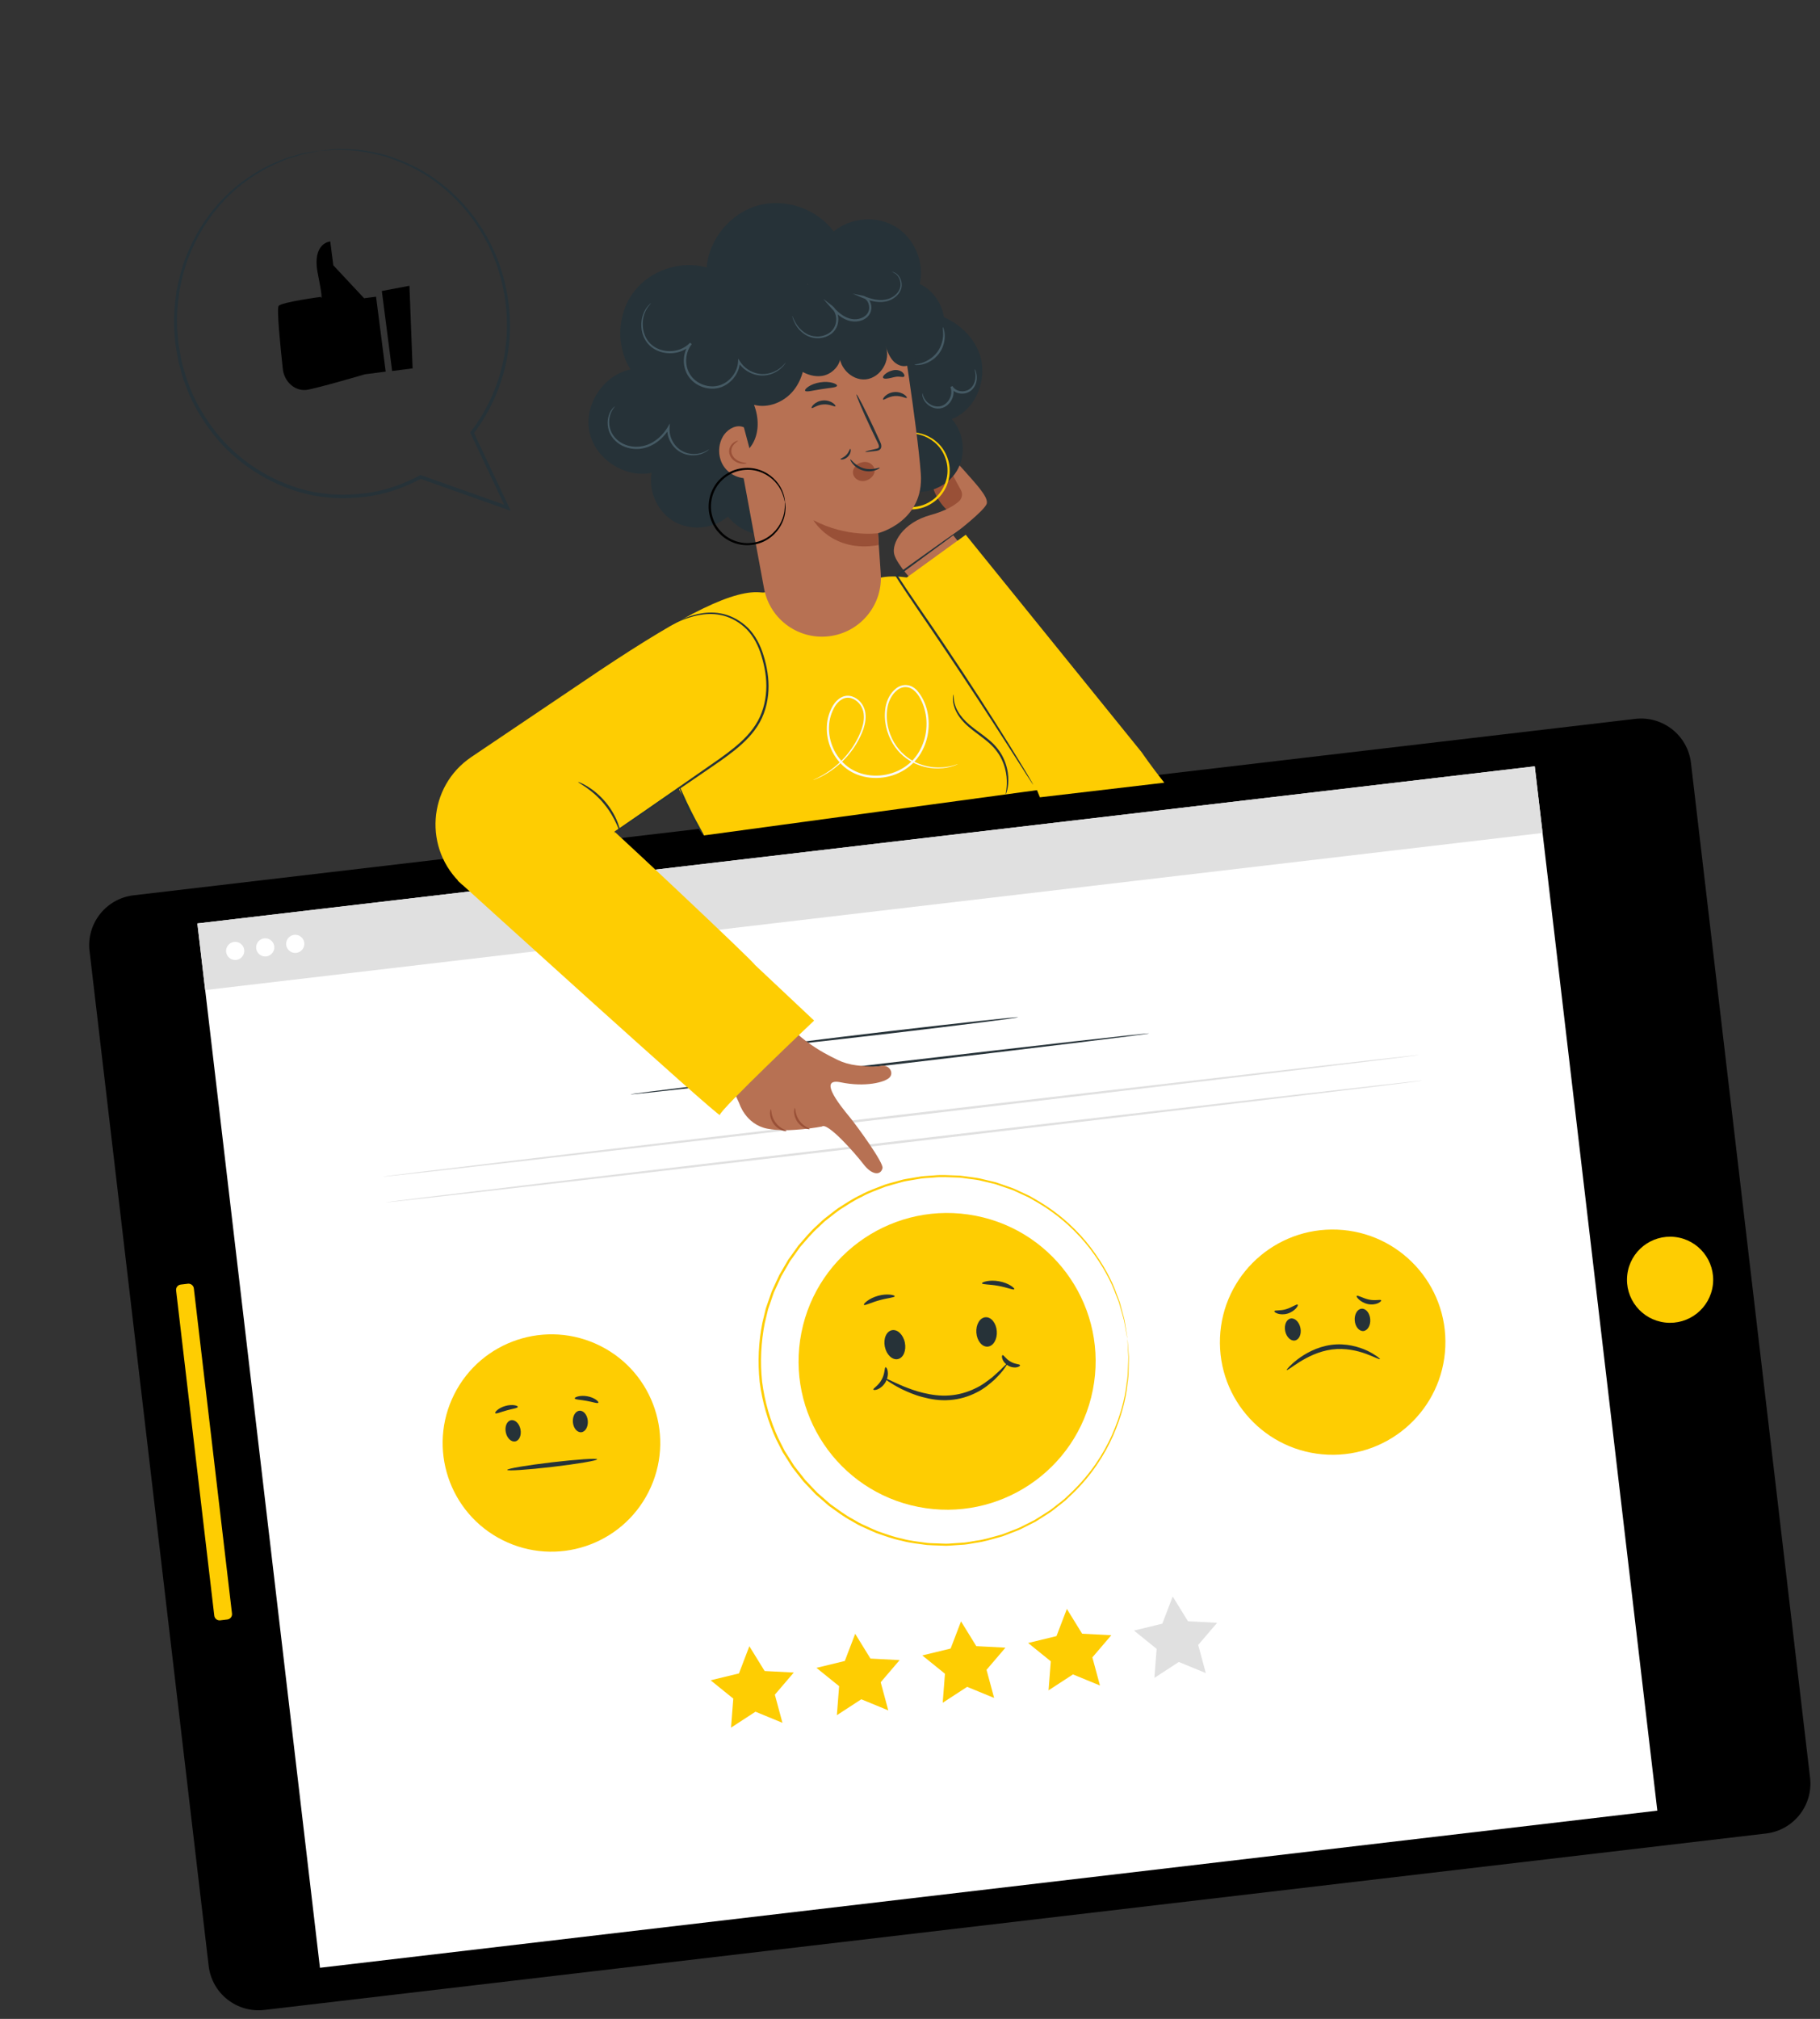 <svg width="377" height="418" viewBox="0 0 377 418" fill="none" xmlns="http://www.w3.org/2000/svg">
<rect x="0" y="0" width="377" height="418" fill="#333333" stroke="none"/>
<g clip-path="url(#clip0)">
<path d="M350.269 157.952L374.943 368.073C375.613 373.778 371.526 378.944 365.812 379.615L54.779 416.139C49.066 416.81 43.893 412.732 43.223 407.027L18.548 196.905C17.878 191.201 21.966 186.035 27.679 185.364L338.712 148.839C344.426 148.168 349.599 152.247 350.269 157.952Z" fill="black"/>
<path d="M40.885 191.193L66.276 407.413L343.304 374.881L317.913 158.662L40.885 191.193Z" fill="white"/>
<path d="M354.814 265.975C355.375 261.085 351.86 256.667 346.961 256.108C342.063 255.55 337.637 259.061 337.076 263.952C336.514 268.843 340.03 273.26 344.928 273.819C349.826 274.378 354.252 270.866 354.814 265.975Z" fill="#fecd02"/>
<path d="M40.151 266.747L48.058 334.081C48.128 334.68 47.702 335.229 47.093 335.3L45.606 335.475C45.007 335.545 44.457 335.12 44.386 334.512L36.479 267.178C36.408 266.579 36.834 266.03 37.443 265.959L38.93 265.784C39.531 265.723 40.08 266.148 40.151 266.747Z" fill="#fecd02"/>
<path d="M134.365 308.852C139.951 297.747 135.463 284.227 124.342 278.655C113.22 273.083 99.677 277.568 94.092 288.674C88.506 299.78 92.994 313.3 104.115 318.872C115.237 324.444 128.78 319.958 134.365 308.852Z" fill="#fecd02"/>
<path d="M105.849 294.047C106.691 293.876 107.572 294.724 107.813 295.929C108.055 297.142 107.578 298.258 106.736 298.43C105.893 298.601 105.013 297.753 104.772 296.549C104.52 295.336 105.005 294.21 105.849 294.047Z" fill="#263238"/>
<path d="M120.045 292.081C119.19 292.145 118.578 293.196 118.668 294.427C118.758 295.658 119.532 296.601 120.387 296.537C121.242 296.473 121.854 295.422 121.763 294.19C121.664 292.96 120.9 292.017 120.045 292.081Z" fill="#263238"/>
<path d="M123.696 302.14C123.726 302.399 119.578 303.104 114.437 303.707C109.288 304.312 105.098 304.586 105.068 304.327C105.037 304.068 109.185 303.363 114.326 302.76C119.467 302.156 123.665 301.88 123.696 302.14Z" fill="#263238"/>
<path d="M107.258 291.28C107.236 291.555 106.169 291.671 104.947 292.014C103.725 292.348 102.751 292.798 102.59 292.581C102.43 292.382 103.269 291.486 104.685 291.093C106.108 290.69 107.291 291.023 107.258 291.28Z" fill="#263238"/>
<path d="M123.944 290.417C123.799 290.652 122.772 290.256 121.484 290.036C120.202 289.787 119.105 289.798 119.055 289.523C118.989 289.277 120.17 288.812 121.664 289.09C123.147 289.351 124.091 290.201 123.944 290.417Z" fill="#263238"/>
<path d="M299.386 278.836C299.918 265.969 289.901 255.111 277.013 254.585C264.125 254.059 253.247 264.064 252.715 276.931C252.183 289.798 262.199 300.656 275.087 301.182C287.975 301.708 298.854 291.704 299.386 278.836Z" fill="#fecd02"/>
<path d="M267.338 272.99C268.207 272.815 269.118 273.687 269.374 274.944C269.631 276.201 269.131 277.357 268.253 277.532C267.384 277.707 266.473 276.835 266.217 275.578C265.97 274.329 266.469 273.164 267.338 272.99Z" fill="#263238"/>
<path d="M282.052 270.954C281.171 271.021 280.527 272.112 280.622 273.388C280.718 274.664 281.513 275.64 282.405 275.58C283.287 275.513 283.931 274.422 283.835 273.146C283.74 271.87 282.943 270.885 282.052 270.954Z" fill="#263238"/>
<path d="M285.847 281.385C285.763 281.522 284.725 280.955 282.968 280.3C281.214 279.663 278.661 279.029 275.863 279.403C273.066 279.786 270.743 281.029 269.151 282.013C267.563 283.024 266.643 283.767 266.538 283.652C266.465 283.57 267.228 282.647 268.768 281.451C270.302 280.292 272.713 278.867 275.742 278.447C278.771 278.037 281.49 278.842 283.238 279.661C284.982 280.517 285.9 281.297 285.847 281.385Z" fill="#263238"/>
<path d="M268.808 270.125C268.901 270.214 268.782 270.518 268.437 270.903C268.091 271.279 267.499 271.729 266.719 271.966C265.938 272.202 265.168 272.139 264.677 271.979C264.176 271.811 263.932 271.586 263.973 271.472C264.069 271.207 265.195 271.438 266.438 271.047C267.683 270.665 268.603 269.922 268.808 270.125Z" fill="#263238"/>
<path d="M286.099 269.228C286.148 269.34 285.924 269.593 285.433 269.822C284.95 270.033 284.159 270.181 283.338 269.996C282.519 269.82 281.88 269.406 281.503 269.06C281.117 268.707 280.956 268.418 281.035 268.318C281.217 268.088 282.241 268.774 283.547 269.065C284.844 269.366 285.978 268.97 286.099 269.228Z" fill="#263238"/>
<path d="M239.123 347.394L244.183 344.099L249.774 346.397L248.2 340.572L252.12 335.988L246.081 335.673L242.918 330.542L240.765 336.17L234.894 337.594L239.588 341.384L239.123 347.394Z" fill="#E0E0E0"/>
<path d="M217.199 349.969L222.26 346.673L227.85 348.972L226.276 343.147L230.196 338.562L224.158 338.247L220.995 333.116L218.841 338.744L212.971 340.168L217.665 343.959L217.199 349.969Z" fill="#fecd02"/>
<path d="M195.276 352.543L200.336 349.248L205.926 351.546L204.353 345.721L208.272 341.137L202.234 340.822L199.071 335.691L196.917 341.319L191.047 342.743L195.741 346.533L195.276 352.543Z" fill="#fecd02"/>
<path d="M173.352 355.117L178.412 351.822L184.003 354.121L182.429 348.296L186.349 343.711L180.31 343.396L177.147 338.265L174.994 343.893L169.123 345.317L173.817 349.108L173.352 355.117Z" fill="#fecd02"/>
<path d="M151.428 357.692L156.489 354.396L162.079 356.695L160.505 350.87L164.425 346.286L158.387 345.97L155.224 340.84L153.07 346.468L147.2 347.891L151.894 351.682L151.428 357.692Z" fill="#fecd02"/>
<path d="M238.035 213.96C238.051 214.094 214.008 217.026 184.347 220.509C154.676 223.993 130.618 226.71 130.602 226.576C130.586 226.442 154.62 223.51 184.29 220.026C213.96 216.542 238.019 213.826 238.035 213.96Z" fill="#263238"/>
<path d="M210.867 210.615C210.883 210.749 199.012 212.252 184.369 213.971C169.708 215.693 157.82 216.98 157.805 216.846C157.789 216.712 169.652 215.21 184.312 213.488C198.965 211.777 210.853 210.49 210.867 210.615Z" fill="#263238"/>
<path d="M226.368 287.795C229.659 271.151 218.814 255 202.145 251.721C185.475 248.441 169.294 259.275 166.003 275.919C162.712 292.563 173.557 308.714 190.227 311.994C206.896 315.273 223.077 304.439 226.368 287.795Z" fill="#fecd02"/>
<path d="M184.756 275.409C185.9 275.175 187.107 276.329 187.437 277.985C187.768 279.641 187.112 281.169 185.967 281.394C184.823 281.628 183.617 280.473 183.286 278.817C182.946 277.162 183.611 275.634 184.756 275.409Z" fill="#263238"/>
<path d="M204.134 272.725C202.964 272.817 202.124 274.248 202.249 275.929C202.374 277.609 203.424 278.9 204.594 278.808C205.763 278.716 206.603 277.285 206.478 275.604C206.354 273.924 205.303 272.633 204.134 272.725Z" fill="#263238"/>
<path d="M208.641 282.348C208.691 282.387 208.486 282.729 208.057 283.323C207.647 283.933 206.941 284.723 206.005 285.649C205.027 286.516 203.815 287.565 202.226 288.331C200.658 289.132 198.767 289.726 196.722 289.866C194.681 290.033 192.744 289.699 191.065 289.243C189.371 288.808 187.941 288.151 186.76 287.6C184.422 286.407 183.145 285.424 183.198 285.336C183.282 285.199 184.681 285.977 187.042 286.987C188.232 287.455 189.651 288.022 191.283 288.393C192.909 288.782 194.749 289.064 196.656 288.913C198.565 288.779 200.328 288.255 201.834 287.544C203.361 286.866 204.548 285.919 205.555 285.14C206.51 284.302 207.282 283.604 207.773 283.075C208.286 282.571 208.591 282.308 208.641 282.348Z" fill="#263238"/>
<path d="M185.329 268.38C185.306 268.655 183.835 268.728 182.131 269.218C180.424 269.681 179.126 270.377 178.963 270.152C178.804 269.953 179.977 268.809 181.877 268.287C183.767 267.757 185.372 268.13 185.329 268.38Z" fill="#263238"/>
<path d="M210.098 266.922C209.953 267.156 208.573 266.539 206.775 266.224C204.982 265.882 203.468 265.978 203.418 265.703C203.353 265.457 204.95 264.907 206.946 265.28C208.948 265.634 210.246 266.714 210.098 266.922Z" fill="#263238"/>
<path d="M183.441 283.077C183.555 283.046 183.789 283.336 183.883 283.905C183.986 284.473 183.894 285.308 183.468 286.093C183.043 286.877 182.378 287.399 181.851 287.624C181.314 287.85 180.946 287.812 180.906 287.699C180.83 287.436 181.958 286.914 182.625 285.639C183.342 284.394 183.179 283.163 183.441 283.077Z" fill="#263238"/>
<path d="M211.301 282.652C211.341 282.765 211.113 282.982 210.634 283.084C210.165 283.184 209.466 283.112 208.833 282.742C208.19 282.374 207.778 281.806 207.635 281.36C207.482 280.907 207.555 280.599 207.669 280.568C207.936 280.518 208.347 281.386 209.316 281.906C210.255 282.485 211.217 282.399 211.301 282.652Z" fill="#263238"/>
<path d="M233.54 277.194C233.54 277.194 233.489 276.992 233.413 276.584C233.337 276.167 233.231 275.572 233.086 274.8C233.013 274.41 232.933 273.966 232.85 273.486C232.739 273.01 232.579 272.494 232.422 271.932C232.266 271.371 232.095 270.765 231.91 270.125C231.752 269.473 231.432 268.831 231.175 268.118C230.16 265.273 228.384 261.973 225.794 258.552C223.18 255.161 219.589 251.712 214.919 248.979C214.334 248.64 213.741 248.302 213.146 247.955C212.529 247.647 211.88 247.378 211.245 247.072C210.595 246.795 209.963 246.443 209.275 246.225C208.593 245.988 207.903 245.751 207.203 245.516C206.853 245.394 206.504 245.281 206.154 245.159C205.79 245.075 205.426 244.991 205.061 244.898C204.332 244.721 203.595 244.553 202.848 244.378C202.094 244.222 201.324 244.158 200.557 244.049C199.785 243.967 199.01 243.786 198.213 243.798C196.628 243.758 195.005 243.622 193.374 243.805C192.556 243.874 191.723 243.89 190.9 243.995C190.081 244.137 189.254 244.279 188.416 244.414C187.998 244.49 187.577 244.54 187.163 244.643L185.923 244.988C185.098 245.23 184.259 245.428 183.428 245.698C181.816 246.349 180.126 246.883 178.568 247.764C176.939 248.508 175.443 249.527 173.896 250.506C173.15 251.029 172.447 251.619 171.715 252.185C171.359 252.481 170.971 252.735 170.637 253.055L169.624 254.017C168.216 255.252 167.027 256.724 165.769 258.15C165.215 258.922 164.662 259.703 164.1 260.485L163.679 261.069L163.316 261.692L162.592 262.947L161.86 264.211L161.244 265.543L160.63 266.884L160.318 267.555L160.074 268.255C159.757 269.189 159.431 270.125 159.105 271.061C158.874 272.03 158.643 273 158.412 273.97C157.629 277.896 157.437 281.989 157.864 286.081C158.397 290.161 159.532 294.106 161.203 297.744C161.653 298.634 162.102 299.524 162.552 300.414C163.086 301.249 163.621 302.092 164.144 302.919L164.544 303.543L165.003 304.123L165.911 305.286L166.818 306.439L167.824 307.499L168.819 308.552L169.316 309.074L169.862 309.544C170.589 310.175 171.308 310.807 172.026 311.429C173.581 312.534 175.079 313.69 176.733 314.557L177.941 315.258C178.341 315.492 178.778 315.658 179.191 315.854C180.034 316.227 180.854 316.638 181.703 316.982C183.434 317.577 185.126 318.221 186.882 318.568C188.602 319.064 190.369 319.192 192.089 319.452C192.952 319.532 193.823 319.529 194.681 319.565L195.966 319.613C196.394 319.617 196.815 319.568 197.239 319.545C198.086 319.491 198.924 319.438 199.752 319.377C200.577 319.289 201.392 319.121 202.203 318.989C203.841 318.788 205.379 318.281 206.912 317.874C207.69 317.701 208.402 317.346 209.134 317.088C209.854 316.795 210.597 316.553 211.285 316.228C211.971 315.884 212.648 315.542 213.317 315.21C213.652 315.043 213.986 314.877 214.32 314.702C214.632 314.502 214.946 314.311 215.258 314.112C215.884 313.721 216.501 313.331 217.109 312.942C217.729 312.571 218.261 312.082 218.829 311.662C219.386 311.225 219.945 310.806 220.475 310.363C220.981 309.886 221.472 309.421 221.962 308.955C225.871 305.215 228.567 301.028 230.323 297.124C232.06 293.203 233.024 289.582 233.342 286.572C233.426 285.819 233.598 285.119 233.592 284.449C233.622 283.774 233.649 283.155 233.672 282.572C233.694 281.989 233.731 281.45 233.728 280.961C233.698 280.475 233.672 280.025 233.653 279.628C233.615 278.844 233.581 278.241 233.558 277.817C233.538 277.412 233.54 277.194 233.54 277.194C233.54 277.194 233.573 277.399 233.603 277.812C233.634 278.235 233.687 278.836 233.743 279.627C233.773 280.031 233.806 280.471 233.846 280.965C233.859 281.462 233.823 282.001 233.818 282.582C233.805 283.164 233.78 283.801 233.768 284.473C233.775 285.152 233.612 285.851 233.538 286.612C233.24 289.638 232.297 293.284 230.574 297.248C228.831 301.196 226.133 305.429 222.21 309.216C221.72 309.682 221.213 310.158 220.707 310.644C220.179 311.095 219.611 311.516 219.046 311.963C218.469 312.384 217.938 312.881 217.319 313.262C216.702 313.652 216.086 314.051 215.453 314.451C215.14 314.651 214.819 314.852 214.506 315.052C214.172 315.218 213.838 315.393 213.495 315.56C212.818 315.903 212.132 316.246 211.438 316.6C210.741 316.926 209.989 317.178 209.261 317.472C208.521 317.74 207.8 318.096 207.013 318.27C205.464 318.688 203.907 319.197 202.253 319.41C201.432 319.533 200.618 319.719 199.774 319.8C198.936 319.853 198.09 319.916 197.234 319.972C196.81 319.994 196.38 320.045 195.953 320.041L194.658 319.993C193.791 319.95 192.919 319.953 192.04 319.884C190.302 319.625 188.516 319.491 186.77 318.998C184.995 318.653 183.275 318.003 181.525 317.402C180.668 317.059 179.83 316.649 178.977 316.269C178.553 316.065 178.116 315.899 177.708 315.666L176.48 314.958C174.806 314.076 173.289 312.912 171.714 311.792C170.987 311.162 170.258 310.522 169.52 309.884L168.964 309.405L168.457 308.875L167.442 307.807L166.427 306.739L165.51 305.578L164.592 304.407L164.132 303.818L163.731 303.185C163.196 302.341 162.661 301.498 162.116 300.646C161.666 299.747 161.206 298.85 160.745 297.943C159.051 294.262 157.902 290.273 157.362 286.14C156.93 281.994 157.124 277.847 157.919 273.874C158.157 272.885 158.387 271.906 158.626 270.926C158.959 269.972 159.284 269.027 159.609 268.083L159.861 267.373L160.172 266.693L160.794 265.342L161.417 264L162.157 262.726L162.897 261.451L163.268 260.819L163.698 260.224C164.267 259.432 164.829 258.65 165.39 257.859C166.664 256.413 167.869 254.921 169.293 253.675L170.323 252.702C170.666 252.381 171.053 252.118 171.418 251.822C172.159 251.254 172.879 250.653 173.634 250.129C175.198 249.139 176.711 248.109 178.357 247.363C179.942 246.479 181.649 245.934 183.279 245.28C184.109 245.001 184.966 244.801 185.801 244.567L187.05 244.221C187.464 244.118 187.894 244.067 188.312 243.991C189.157 243.847 189.995 243.712 190.823 243.569C191.654 243.463 192.497 243.445 193.324 243.375C194.983 243.199 196.615 243.333 198.218 243.381C199.025 243.368 199.81 243.557 200.591 243.637C201.367 243.754 202.147 243.826 202.91 243.981C203.667 244.164 204.405 244.34 205.152 244.515C205.526 244.607 205.89 244.692 206.254 244.776C206.613 244.897 206.963 245.019 207.313 245.141C208.014 245.385 208.715 245.629 209.405 245.865C210.103 246.091 210.735 246.443 211.386 246.729C212.03 247.034 212.68 247.312 213.307 247.628C213.911 247.974 214.505 248.321 215.1 248.668C219.793 251.443 223.408 254.935 226.009 258.373C228.603 261.83 230.365 265.158 231.356 268.033C231.603 268.747 231.925 269.398 232.075 270.06C232.252 270.71 232.414 271.317 232.562 271.889C232.71 272.451 232.871 272.967 232.964 273.455C233.04 273.944 233.109 274.38 233.174 274.781C233.293 275.555 233.391 276.16 233.458 276.578C233.515 276.989 233.54 277.194 233.54 277.194Z" fill="#fecd02"/>
<path d="M317.912 158.66L40.884 191.192L42.504 204.988L319.532 172.456L317.912 158.66Z" fill="#E0E0E0"/>
<path d="M50.587 196.66C50.708 197.688 49.965 198.628 48.935 198.749C47.905 198.869 46.965 198.128 46.844 197.1C46.723 196.071 47.466 195.132 48.496 195.011C49.535 194.889 50.467 195.632 50.587 196.66Z" fill="white"/>
<path d="M56.812 195.929C56.932 196.957 56.189 197.897 55.159 198.018C54.129 198.138 53.189 197.397 53.068 196.369C52.947 195.34 53.69 194.401 54.72 194.28C55.75 194.159 56.691 194.901 56.812 195.929Z" fill="white"/>
<path d="M63.027 195.199C63.148 196.228 62.404 197.167 61.374 197.288C60.345 197.409 59.404 196.667 59.283 195.639C59.163 194.611 59.906 193.671 60.936 193.55C61.965 193.43 62.906 194.171 63.027 195.199Z" fill="white"/>
<path d="M293.988 218.42C294.003 218.555 245.95 224.306 186.663 231.268C127.359 238.232 79.289 243.768 79.274 243.634C79.258 243.5 127.302 237.75 186.607 230.785C245.894 223.823 293.972 218.286 293.988 218.42Z" fill="#E0E0E0"/>
<path d="M294.611 223.731C294.627 223.866 246.574 229.617 187.287 236.579C127.982 243.543 79.913 249.079 79.897 248.945C79.882 248.811 127.925 243.061 187.23 236.096C246.517 229.134 294.595 223.597 294.611 223.731Z" fill="#E0E0E0"/>
<path d="M145.798 172.971C145.798 172.971 143.405 168.91 142.937 168.013C141.677 165.56 133.452 149.095 134.633 146.319C140.089 133.477 144.411 124.286 157.97 122.694L181.89 119.722C181.89 119.722 204.033 112.445 226.058 162.068L145.798 172.971Z" fill="#fecd02"/>
<path d="M95.812 183.219L126.357 172.797L160.929 149.122L157.971 122.703C152.267 121.832 142.131 126.902 124.228 138.821L97.649 156.726C88.545 162.852 87.643 175.893 95.812 183.219Z" fill="#fecd02"/>
<path d="M172.349 226.042C171.718 224.612 171.919 223.618 174.172 224.088C179.142 225.127 183.353 224.106 184.292 223.054C185.23 222.001 184.055 220.344 182.524 220.678C181.284 220.95 179.067 220.776 177.409 220.571C176.036 220.406 174.703 220.028 173.47 219.43C172.402 218.911 171.463 218.414 170.637 217.958C170.637 217.958 165.857 215.293 164.169 212.899L149.803 221.148L153.127 228.426C153.127 228.426 154.438 232.786 158.928 233.682C163.419 234.578 170.235 233.243 170.235 233.243C171.401 232.272 177.089 238.728 178.858 241.032C180.596 243.311 182.418 243.441 182.804 241.855C183.067 240.773 177.847 233.582 176.049 231.336C175.055 230.139 173.105 227.766 172.349 226.042Z" fill="#B77153"/>
<path d="M162.913 234.139C162.911 234.193 162.541 234.219 162.001 234.028C161.462 233.838 160.764 233.385 160.244 232.667C159.723 231.948 159.511 231.148 159.498 230.57C159.485 229.991 159.627 229.657 159.683 229.669C159.819 229.671 159.657 231.077 160.637 232.385C161.565 233.717 162.952 234.007 162.913 234.139Z" fill="#995037"/>
<path d="M167.717 233.756C167.705 233.812 167.361 233.816 166.846 233.613C166.333 233.42 165.68 232.962 165.191 232.276C164.701 231.581 164.502 230.816 164.483 230.265C164.464 229.715 164.589 229.392 164.645 229.403C164.782 229.405 164.666 230.742 165.577 232.004C166.463 233.287 167.765 233.623 167.717 233.756Z" fill="#995037"/>
<path d="M94.796 182.295C94.796 182.295 149.277 231.752 149.117 230.846C148.956 229.94 168.639 211.304 168.639 211.304L114.985 160.853L94.796 182.295Z" fill="#fecd02"/>
<path d="M122.649 168.048C122.656 168.038 122.785 168.131 123.027 168.33C123.3 168.57 123.634 168.866 124.039 169.217C124.954 170.052 126.195 171.185 127.7 172.558C130.775 175.396 135.005 179.332 139.659 183.707C144.313 188.083 148.503 192.069 151.531 194.967C152.997 196.39 154.196 197.555 155.087 198.42C155.468 198.801 155.786 199.117 156.035 199.378C156.251 199.597 156.357 199.721 156.34 199.732C156.332 199.742 156.203 199.649 155.962 199.45C155.688 199.21 155.354 198.914 154.95 198.563C154.034 197.728 152.794 196.595 151.289 195.222C148.213 192.384 143.974 188.449 139.319 184.065C134.666 179.689 130.475 175.704 127.447 172.805C125.982 171.382 124.783 170.217 123.891 169.352C123.511 168.971 123.192 168.655 122.943 168.394C122.746 168.181 122.642 168.067 122.649 168.048Z" fill="#fecd02"/>
<path d="M208.339 164.421C208.238 164.406 208.713 163.045 208.498 160.822C208.386 159.72 208.079 158.415 207.436 157.112C206.791 155.801 205.78 154.533 204.456 153.465C203.148 152.377 201.77 151.469 200.637 150.478C199.487 149.498 198.615 148.413 198.095 147.387C197.566 146.361 197.392 145.421 197.389 144.777C197.395 144.133 197.51 143.793 197.529 143.8C197.635 143.779 197.275 145.271 198.395 147.234C198.934 148.194 199.799 149.217 200.926 150.154C202.054 151.1 203.43 151.999 204.769 153.111C206.122 154.203 207.198 155.554 207.842 156.938C208.493 158.312 208.78 159.674 208.851 160.817C208.922 161.96 208.794 162.881 208.658 163.504C208.503 164.112 208.359 164.437 208.339 164.421Z" fill="#263238"/>
<path d="M138.603 129.636C138.591 129.62 138.821 129.484 139.262 129.224C139.705 128.972 140.372 128.622 141.251 128.22C142.141 127.834 143.253 127.413 144.608 127.118C145.955 126.842 147.561 126.672 149.288 127.004C151.013 127.309 152.818 128.148 154.383 129.487C155.957 130.834 157.157 132.778 157.911 134.947C158.656 137.116 159.19 139.501 159.205 142.019C159.208 144.52 158.692 147.164 157.397 149.51C156.094 151.866 154.186 153.712 152.254 155.272C150.305 156.842 148.318 158.172 146.436 159.463C142.679 162.034 139.292 164.344 136.426 166.303C133.599 168.212 131.294 169.77 129.654 170.878C128.879 171.386 128.264 171.794 127.8 172.102C127.37 172.379 127.141 172.515 127.139 172.497C127.128 172.48 127.336 172.32 127.745 172.018C128.188 171.694 128.791 171.261 129.545 170.719C131.163 169.577 133.436 167.978 136.229 166.018C139.075 164.043 142.44 161.699 146.175 159.094C148.047 157.796 150.041 156.456 151.956 154.899C153.872 153.359 155.72 151.547 156.979 149.278C158.229 147.01 158.736 144.449 158.741 142.01C158.735 139.563 158.214 137.214 157.501 135.086C156.77 132.96 155.633 131.09 154.127 129.78C152.629 128.47 150.897 127.64 149.227 127.328C147.562 126.989 145.988 127.12 144.665 127.375C143.334 127.64 142.218 128.034 141.324 128.383C140.432 128.751 139.762 129.074 139.307 129.3C138.854 129.534 138.605 129.654 138.603 129.636Z" fill="#263238"/>
<path d="M128.526 172.479C128.379 172.542 127.6 169.388 125.098 166.41C122.628 163.391 119.674 162.043 119.759 161.915C119.78 161.868 120.538 162.132 121.651 162.799C122.764 163.466 124.194 164.585 125.462 166.104C126.731 167.632 127.565 169.247 128.008 170.464C128.458 171.671 128.578 172.464 128.526 172.479Z" fill="#263238"/>
<path d="M198.395 158.21C198.395 158.21 198.071 158.393 197.406 158.607C196.741 158.821 195.726 159.068 194.395 159.097C193.073 159.125 191.412 158.903 189.67 158.138C187.938 157.381 186.149 155.986 184.916 153.919C183.696 151.878 182.962 149.182 183.441 146.379C183.694 144.981 184.345 143.563 185.564 142.577C186.16 142.09 186.976 141.767 187.793 141.843C188.625 141.891 189.387 142.354 189.945 142.932C192.076 145.383 192.805 148.959 192.131 152.347C191.776 154.038 191.063 155.699 189.939 157.1C188.824 158.509 187.292 159.614 185.582 160.286C182.164 161.639 178.142 161.25 175.334 159.142C172.534 157.023 171.131 153.58 171.276 150.409C171.325 148.817 171.816 147.282 172.608 145.983C173.024 145.345 173.555 144.766 174.239 144.405C174.912 144.027 175.73 143.958 176.445 144.173C177.868 144.613 178.857 145.848 179.164 147.144C179.472 148.458 179.234 149.755 178.868 150.886C178.07 153.137 176.878 154.972 175.649 156.413C174.419 157.844 173.153 158.899 172.06 159.635C170.958 160.381 170.041 160.851 169.402 161.125C169.083 161.272 168.83 161.356 168.666 161.429C168.501 161.494 168.413 161.523 168.412 161.514C168.411 161.505 168.488 161.459 168.652 161.386C168.814 161.303 169.057 161.202 169.366 161.048C169.983 160.74 170.888 160.253 171.961 159.492C173.034 158.732 174.253 157.673 175.448 156.246C176.633 154.82 177.79 152.998 178.547 150.788C178.899 149.686 179.109 148.456 178.803 147.241C178.519 146.06 177.588 144.936 176.336 144.558C175.715 144.377 175.024 144.44 174.436 144.772C173.846 145.086 173.355 145.615 172.971 146.213C172.234 147.432 171.77 148.901 171.722 150.42C171.588 153.454 172.965 156.755 175.624 158.754C178.283 160.753 182.14 161.125 185.42 159.834C187.06 159.188 188.518 158.146 189.576 156.799C190.645 155.458 191.338 153.863 191.684 152.246C192.009 150.612 192.004 148.945 191.648 147.382C191.475 146.605 191.223 145.846 190.886 145.142C190.566 144.427 190.153 143.769 189.635 143.231C189.118 142.694 188.465 142.308 187.761 142.264C187.063 142.201 186.368 142.464 185.829 142.899C184.725 143.781 184.076 145.135 183.838 146.441C183.356 149.135 184.044 151.747 185.213 153.74C186.393 155.749 188.107 157.125 189.786 157.889C191.475 158.66 193.092 158.906 194.4 158.906C197.039 158.886 198.384 158.121 198.395 158.21Z" fill="#FAFAFA"/>
<path d="M196.115 105.552C194.958 104.437 194.042 103.058 193.476 101.556C193.29 101.061 193.137 100.526 193.239 100.007C193.342 99.487 193.765 98.993 194.291 98.986C194.834 98.977 195.26 99.434 195.6 99.856C196.599 101.09 197.574 102.362 198.304 103.781C198.504 104.175 198.688 104.579 198.713 105.02C198.737 105.461 198.584 105.933 198.213 106.176C197.818 106.449 197.266 106.387 196.848 106.155C196.431 105.923 196.105 105.544 195.799 105.181" fill="#995037"/>
<path d="M198.309 104.288C197.327 102.727 196.345 101.174 195.363 99.612C195.072 99.148 194.771 98.667 194.69 98.132C194.608 97.589 194.807 96.968 195.296 96.72C195.725 96.506 196.256 96.625 196.643 96.906C197.029 97.178 197.304 97.59 197.578 97.984C198.039 98.664 198.491 99.345 198.952 100.025C199.326 100.579 199.701 101.143 199.903 101.781C200.105 102.419 200.109 103.152 199.758 103.719C199.407 104.286 198.639 104.621 198.025 104.349" fill="#995037"/>
<path d="M189.584 120.84C189.584 120.84 185.788 116.962 185.228 114.743C184.668 112.525 186.958 108.213 192.773 106.624C195.895 105.768 197.654 104.664 198.609 103.827C199.3 103.22 199.476 102.239 199.028 101.439C198.027 99.644 196.219 96.312 196.272 95.835C196.408 94.595 197.199 94.529 199.592 97.276C201.993 100.021 204.706 102.785 204.411 104.215C204.116 105.646 197.398 110.758 197.398 110.758L199.741 113.701L189.584 120.84Z" fill="#B77153"/>
<path d="M214.311 162.387L186.372 120.619L200.045 110.719L236.493 155.758C236.493 155.758 238.48 158.679 241.173 162.052L215.407 165.078" fill="#fecd02"/>
<path d="M199.39 109.319C199.4 109.327 199.318 109.4 199.16 109.527C198.969 109.676 198.736 109.858 198.445 110.082C197.769 110.588 196.851 111.276 195.699 112.136C193.275 113.916 189.89 116.408 185.836 119.385L185.886 119.108C188.626 123.345 192.103 128.212 195.669 133.531C200.959 141.394 205.584 148.61 208.863 153.881C210.507 156.516 211.804 158.666 212.695 160.148C213.115 160.869 213.454 161.436 213.705 161.869C213.933 162.268 214.04 162.483 214.031 162.484C214.015 162.495 213.873 162.294 213.62 161.916C213.343 161.495 212.987 160.938 212.533 160.239C211.566 158.73 210.221 156.631 208.574 154.051C205.228 148.824 200.562 141.64 195.272 133.786C191.716 128.475 188.256 123.597 185.548 119.329L185.438 119.16L185.597 119.051C189.694 116.132 193.111 113.682 195.557 111.935C196.731 111.108 197.68 110.453 198.368 109.974C198.671 109.766 198.915 109.601 199.117 109.469C199.296 109.366 199.389 109.31 199.39 109.319Z" fill="#263238"/>
<path d="M145.798 172.971C145.698 173.046 144.17 171.014 142.772 168.232C141.373 165.441 140.661 163.014 140.783 162.973C140.914 162.93 141.815 165.263 143.209 168.017C144.586 170.774 145.916 172.893 145.798 172.971Z" fill="#263238"/>
<path d="M188.148 101.575C191.887 102.559 196.178 100.831 198.186 97.522C200.196 94.223 199.756 89.624 197.149 86.758C202.129 84.859 204.632 78.574 202.985 73.519C201.338 68.464 196.224 64.958 190.925 64.448C188.895 64.251 186.794 64.452 184.942 65.304C183.09 66.156 181.522 67.718 180.915 69.666" fill="#263238"/>
<path d="M186.072 90.08C186.096 90.132 185.422 90.338 184.404 91.028C183.412 91.707 182.06 93.026 181.407 95.115C181.092 96.149 180.944 97.363 181.164 98.615C181.383 99.858 181.899 101.166 182.826 102.254C183.272 102.809 183.829 103.296 184.45 103.713C185.062 104.13 185.764 104.465 186.506 104.677C187.986 105.138 189.669 105.094 191.223 104.558C192.764 103.996 194.096 102.97 194.951 101.673C195.395 101.041 195.721 100.341 195.937 99.626C196.162 98.92 196.276 98.191 196.274 97.475C196.306 96.048 195.877 94.712 195.266 93.605C194.645 92.491 193.765 91.651 192.868 91.049C191.038 89.841 189.166 89.671 187.96 89.768C186.728 89.867 186.088 90.133 186.072 90.08C186.07 90.062 186.226 89.999 186.54 89.889C186.844 89.772 187.32 89.652 187.947 89.579C189.173 89.426 191.12 89.533 193.053 90.765C194.006 91.378 194.943 92.247 195.615 93.41C196.277 94.565 196.742 95.97 196.72 97.486C196.727 98.237 196.609 99.013 196.38 99.765C196.16 100.525 195.811 101.264 195.346 101.944C194.436 103.32 193.031 104.418 191.386 105.019C189.737 105.594 187.944 105.632 186.379 105.136C185.588 104.903 184.848 104.554 184.205 104.104C183.546 103.665 182.967 103.144 182.497 102.546C181.526 101.391 180.991 100.004 180.782 98.687C180.572 97.361 180.75 96.098 181.096 95.024C181.822 92.854 183.265 91.534 184.315 90.885C184.847 90.55 185.295 90.344 185.601 90.244C185.894 90.11 186.061 90.063 186.072 90.08Z" fill="#fecd02"/>
<path d="M188.295 75.534C191.979 74.893 195.061 71.685 195.553 67.983C196.044 64.281 193.915 60.38 190.525 58.802C191.545 54.341 189.442 49.348 185.53 46.962C181.618 44.575 176.202 44.993 172.697 47.934C169.199 43.196 162.635 40.949 156.958 42.558C151.282 44.167 146.87 49.507 146.37 55.376C140.915 53.841 134.601 55.979 131.213 60.528C127.824 65.068 127.57 71.715 130.601 76.499C124.999 77.655 120.943 83.787 122.092 89.39C123.239 94.984 129.371 99.041 134.985 97.901C134.271 101.792 136.239 106.03 139.675 108.001C143.112 109.972 147.771 109.525 150.773 106.942C153.245 110.051 157.589 111.562 161.458 110.646C165.337 109.737 168.547 106.451 169.371 102.565" fill="#263238"/>
<path d="M182.438 118.742C182.115 114.366 181.885 110.395 181.885 110.395C181.885 110.395 191.485 108.026 190.739 98.043C189.993 88.061 186.314 65.306 186.314 65.306L167.365 58.812L149.888 76.599L158.272 121.861C159.483 128.381 165.696 132.736 172.252 131.658C178.487 130.636 182.904 125.032 182.438 118.742Z" fill="#B77153"/>
<path d="M187.846 82.376C187.714 82.563 186.69 81.886 185.35 81.998C184.007 82.083 183.095 82.897 182.931 82.735C182.85 82.663 182.975 82.34 183.368 81.977C183.753 81.615 184.443 81.234 185.28 81.172C186.118 81.11 186.858 81.386 187.293 81.688C187.737 81.99 187.909 82.296 187.846 82.376Z" fill="#263238"/>
<path d="M173.051 84.113C172.91 84.302 171.895 83.623 170.555 83.735C169.213 83.82 168.3 84.635 168.136 84.472C168.055 84.4 168.18 84.078 168.583 83.713C168.967 83.351 169.657 82.971 170.495 82.909C171.332 82.846 172.072 83.122 172.507 83.424C172.951 83.726 173.123 84.032 173.051 84.113Z" fill="#263238"/>
<path d="M179.242 93.538C179.224 93.459 180.042 93.236 181.38 92.952C181.717 92.885 182.033 92.793 182.066 92.536C182.116 92.267 181.935 91.88 181.723 91.47C181.314 90.612 180.881 89.711 180.425 88.767C178.611 84.919 177.266 81.733 177.412 81.661C177.558 81.59 179.144 84.657 180.948 88.506C181.387 89.461 181.802 90.364 182.204 91.232C182.378 91.638 182.649 92.086 182.525 92.654C182.458 92.934 182.229 93.151 182.012 93.231C181.795 93.32 181.607 93.342 181.437 93.362C180.097 93.546 179.252 93.618 179.242 93.538Z" fill="#263238"/>
<path d="M181.885 110.395C181.885 110.395 175.387 111.349 168.484 107.691C168.484 107.691 172.369 114.567 182 112.847L181.885 110.395Z" fill="#995037"/>
<path d="M161.931 60.012C159.268 64.775 160.1 71.24 163.893 75.172C165.568 76.906 167.934 78.188 170.315 77.826C172.696 77.456 174.741 74.923 173.956 72.649C173.368 75.682 176.264 78.85 179.334 78.544C182.412 78.237 184.622 74.56 183.452 71.706C183.818 72.742 184.205 73.793 184.92 74.625C185.635 75.456 186.772 76.012 187.839 75.742C189.32 75.368 190 73.657 190.168 72.15C190.681 67.63 188.484 62.994 184.881 60.217C181.277 57.441 176.417 56.489 171.939 57.323C167.461 58.157 163.391 60.692 160.358 64.085" fill="#263238"/>
<path d="M163.606 63.368C165.103 66.066 166.325 68.977 166.659 72.047C166.983 75.118 166.34 78.375 164.417 80.794C162.495 83.213 159.182 84.609 156.193 83.818C157.188 86.42 157.303 89.488 155.888 91.893C154.473 94.299 151.328 95.737 148.735 94.691C146.4 93.751 145.129 91.199 144.542 88.748C143.102 82.826 144.494 76.281 148.221 71.447C151.939 66.615 157.921 63.592 164.026 63.464" fill="#263238"/>
<path d="M154.089 88.479C152.668 87.821 150.937 88.704 150.015 89.972C148.57 91.973 148.626 94.921 150.143 96.864C151.661 98.807 154.513 99.587 156.811 98.674" fill="#B77153"/>
<path d="M154.645 95.919C154.651 95.972 154.219 96.087 153.508 95.98C152.833 95.878 151.768 95.468 151.252 94.395C151.001 93.881 150.967 93.287 151.12 92.807C151.272 92.326 151.557 91.967 151.829 91.735C152.391 91.261 152.867 91.215 152.873 91.268C152.899 91.338 152.501 91.502 152.067 91.979C151.629 92.43 151.244 93.327 151.683 94.2C152.093 95.067 152.968 95.481 153.589 95.662C154.217 95.833 154.644 95.837 154.645 95.919Z" fill="#995037"/>
<path d="M173.388 79.868C173.308 80.267 171.84 80.294 170.112 80.579C168.39 80.835 166.977 81.255 166.781 80.897C166.579 80.567 167.884 79.463 169.891 79.163C171.896 78.837 173.48 79.494 173.388 79.868Z" fill="#263238"/>
<path d="M187.29 77.954C187.154 78.106 186.848 78.051 186.489 78.012C186.12 77.965 185.784 77.959 185.262 78.075C184.749 78.189 184.186 78.346 183.746 78.388C183.307 78.44 182.991 78.377 182.915 78.196C182.84 78.014 183.007 77.741 183.346 77.457C183.694 77.171 184.209 76.838 184.969 76.668C185.727 76.47 186.612 76.738 186.974 77.112C187.362 77.483 187.42 77.821 187.29 77.954Z" fill="#263238"/>
<path d="M177.222 96.359C177.922 95.823 178.838 95.507 179.696 95.705C180.556 95.913 181.279 96.734 181.182 97.607C181.129 98.084 180.853 98.515 180.51 98.846C179.979 99.352 179.235 99.666 178.492 99.599C177.758 99.531 177.049 99.062 176.787 98.376C176.516 97.692 176.759 96.821 177.375 96.422" fill="#995037"/>
<path d="M182.236 96.839C182.269 96.89 181.955 97.153 181.327 97.372C180.708 97.59 179.758 97.701 178.772 97.418C177.785 97.135 177.044 96.543 176.629 96.029C176.215 95.516 176.087 95.123 176.139 95.099C176.198 95.065 176.426 95.382 176.874 95.792C177.321 96.202 178.016 96.7 178.898 96.95C179.781 97.2 180.638 97.154 181.232 97.03C181.838 96.931 182.2 96.771 182.236 96.839Z" fill="#263238"/>
<path d="M162.597 103.95C162.543 103.956 162.498 103.263 162.046 102.12C161.606 101.002 160.619 99.396 158.719 98.296C157.785 97.762 156.628 97.345 155.358 97.276C154.089 97.217 152.697 97.426 151.431 98.091C150.787 98.402 150.184 98.835 149.645 99.343C149.096 99.852 148.613 100.452 148.247 101.13C147.47 102.472 147.136 104.115 147.309 105.745C147.518 107.37 148.224 108.891 149.291 110.017C149.812 110.59 150.422 111.063 151.064 111.431C151.708 111.809 152.393 112.082 153.092 112.235C154.478 112.589 155.88 112.47 157.101 112.118C158.32 111.758 159.35 111.093 160.134 110.348C161.727 108.838 162.307 107.047 162.485 105.857C162.651 104.641 162.534 103.957 162.597 103.95C162.615 103.947 162.644 104.116 162.683 104.447C162.729 104.768 162.742 105.265 162.67 105.89C162.551 107.118 161.999 108.987 160.373 110.601C159.566 111.385 158.507 112.107 157.219 112.503C155.947 112.888 154.466 113.035 152.99 112.674C152.254 112.515 151.521 112.23 150.84 111.838C150.15 111.457 149.501 110.953 148.948 110.347C147.81 109.158 147.048 107.543 146.836 105.809C146.65 104.073 147.008 102.327 147.84 100.906C148.237 100.188 148.752 99.548 149.334 99.017C149.906 98.478 150.553 98.031 151.232 97.706C152.585 97.013 154.051 96.813 155.385 96.892C156.721 96.98 157.928 97.437 158.894 98.012C160.85 99.206 161.821 100.895 162.221 102.063C162.427 102.655 162.528 103.133 162.567 103.464C162.595 103.778 162.615 103.947 162.597 103.95Z" fill="black"/>
<path d="M184.737 56.291C184.736 56.282 184.828 56.29 184.996 56.324C185.155 56.369 185.401 56.449 185.67 56.653C186.195 57.026 186.843 57.911 186.773 59.17C186.722 60.436 185.608 61.773 183.997 62.279C182.363 62.824 180.409 62.419 178.602 61.644L176.632 60.796L178.743 61.219C179.468 61.361 180.046 61.954 180.297 62.623C180.567 63.298 180.577 64.085 180.261 64.793C179.936 65.502 179.306 66.011 178.594 66.294C177.883 66.577 177.082 66.635 176.322 66.507C174.438 66.157 173.083 64.821 172.032 63.602L170.51 61.859L172.346 63.267C173.394 64.068 173.759 65.403 173.63 66.542C173.512 67.707 172.836 68.747 171.938 69.297C170.128 70.434 168.01 70.103 166.769 69.278C165.474 68.451 164.838 67.366 164.507 66.634C164.336 66.265 164.246 65.958 164.186 65.757C164.134 65.545 164.112 65.439 164.13 65.437C164.165 65.424 164.279 65.854 164.653 66.563C165.024 67.253 165.69 68.281 166.93 69.024C168.117 69.773 170.098 70.02 171.718 68.969C172.52 68.458 173.094 67.548 173.198 66.502C173.305 65.474 172.959 64.309 172.073 63.643L172.387 63.307C173.426 64.499 174.734 65.742 176.413 66.043C177.768 66.292 179.313 65.766 179.849 64.606C180.379 63.474 179.792 61.885 178.667 61.654L178.799 61.231C180.56 62.003 182.403 62.394 183.909 61.918C185.41 61.479 186.449 60.278 186.534 59.144C186.636 57.999 186.073 57.15 185.611 56.769C185.099 56.358 184.724 56.329 184.737 56.291Z" fill="#455A64"/>
<path d="M162.755 75.061C162.765 75.069 162.726 75.128 162.658 75.245C162.59 75.362 162.465 75.531 162.29 75.742C161.938 76.145 161.35 76.713 160.432 77.165C159.522 77.607 158.243 77.93 156.821 77.653C155.419 77.382 153.883 76.52 152.906 75.003L153.276 74.906C153.197 77.018 151.741 79.31 149.345 80.171C146.974 81.011 143.886 80.069 142.44 77.655C141.159 75.485 141.505 72.707 142.926 70.972L143.28 71.275C142.294 72.316 140.967 72.916 139.669 73.077C138.374 73.256 137.086 73.036 136.018 72.527C134.951 72.018 134.101 71.202 133.613 70.29C133.107 69.388 132.886 68.435 132.849 67.578C132.773 65.847 133.372 64.526 133.892 63.776C134.438 63.014 134.878 62.744 134.878 62.744C134.91 62.777 134.511 63.096 134.02 63.86C133.547 64.623 133.017 65.909 133.138 67.562C133.198 68.38 133.43 69.278 133.919 70.118C134.399 70.959 135.195 71.699 136.193 72.162C137.201 72.624 138.403 72.809 139.618 72.639C140.825 72.479 142.047 71.909 142.942 70.952L143.296 71.255C142.002 72.839 141.688 75.423 142.864 77.397C144.167 79.601 147.041 80.496 149.202 79.726C151.4 78.96 152.793 76.829 152.882 74.879L152.916 74.241L153.252 74.781C154.137 76.209 155.57 77.047 156.892 77.327C158.234 77.623 159.454 77.343 160.343 76.949C161.25 76.552 161.842 76.03 162.215 75.65C162.572 75.282 162.734 75.046 162.755 75.061Z" fill="#455A64"/>
<path d="M146.863 93.053C146.874 93.07 146.656 93.304 146.146 93.599C145.636 93.895 144.814 94.236 143.711 94.275C142.636 94.32 141.238 94.013 140.094 93.014C138.972 92.04 138.109 90.41 138.212 88.585L138.645 88.715C137.941 89.904 136.921 91.039 135.6 91.856C134.618 92.46 133.519 92.843 132.422 92.936C131.325 93.019 130.252 92.855 129.326 92.466C127.432 91.727 126.22 90.066 125.972 88.572C125.677 87.066 126.085 85.821 126.501 85.111C126.722 84.749 126.928 84.499 127.093 84.352C127.257 84.206 127.339 84.133 127.358 84.14C127.398 84.171 127.045 84.485 126.675 85.199C126.323 85.911 125.999 87.1 126.318 88.504C126.591 89.895 127.719 91.385 129.505 92.064C131.251 92.783 133.513 92.636 135.372 91.457C136.608 90.695 137.589 89.619 138.266 88.497L138.76 87.678L138.699 88.627C138.593 90.281 139.362 91.804 140.387 92.726C141.425 93.673 142.706 93.994 143.732 93.992C144.777 93.996 145.579 93.711 146.095 93.469C146.583 93.222 146.841 93.019 146.863 93.053Z" fill="#455A64"/>
<path d="M195.305 67.731C195.348 67.708 195.645 68.308 195.697 69.362C195.755 70.398 195.479 71.916 194.497 73.219C193.506 74.523 192.124 75.202 191.108 75.439C190.083 75.677 189.425 75.564 189.427 75.51C189.427 75.428 190.062 75.426 191.015 75.115C191.952 74.814 193.206 74.132 194.119 72.937C195.022 71.734 195.331 70.348 195.37 69.364C195.398 68.364 195.226 67.749 195.305 67.731Z" fill="#455A64"/>
<path d="M201.886 76.449C201.911 76.437 202.055 76.656 202.189 77.102C202.314 77.55 202.432 78.243 202.231 79.082C202.045 79.893 201.459 80.931 200.298 81.331C199.739 81.523 199.099 81.562 198.471 81.391C197.844 81.229 197.223 80.812 196.884 80.172L197.314 79.968C197.418 80.237 197.507 80.525 197.525 80.831C197.655 82.33 196.799 83.699 195.65 84.278C195.077 84.572 194.432 84.648 193.877 84.559C193.313 84.471 192.832 84.247 192.446 83.975C191.656 83.433 191.282 82.725 191.142 82.224C191.002 81.724 191.049 81.429 191.075 81.425C191.12 81.42 191.136 81.708 191.325 82.158C191.505 82.608 191.905 83.232 192.639 83.68C193.346 84.141 194.466 84.399 195.448 83.867C196.414 83.355 197.168 82.124 197.047 80.86C197.025 80.6 196.951 80.355 196.87 80.129L197.3 79.924C197.857 80.956 199.222 81.212 200.165 80.893C201.147 80.596 201.706 79.715 201.919 78.974C202.138 78.214 202.087 77.549 202.018 77.113C201.933 76.697 201.851 76.462 201.886 76.449Z" fill="#455A64"/>
<path d="M176.13 92.934C176.193 92.935 176.252 93.128 176.207 93.441C176.163 93.755 175.994 94.173 175.662 94.52C175.331 94.868 174.918 95.061 174.606 95.116C174.295 95.17 174.099 95.121 174.1 95.057C174.084 94.923 174.767 94.78 175.314 94.181C175.883 93.615 175.993 92.931 176.13 92.934Z" fill="#263238"/>
<path d="M66.229 31.186C66.23 31.195 66.018 31.247 65.62 31.339C65.177 31.427 64.583 31.552 63.811 31.706C63.008 31.827 62.053 32.12 60.924 32.48C60.366 32.672 59.736 32.8 59.114 33.073C58.483 33.337 57.816 33.615 57.116 33.915C54.343 35.201 51.043 37.094 47.87 40.077C44.696 43.042 41.666 47.087 39.544 52.131C38.411 54.621 37.714 57.422 37.139 60.336C36.75 63.282 36.462 66.397 36.828 69.59C36.889 71.197 37.258 72.794 37.541 74.429C37.691 75.245 37.975 76.036 38.179 76.846C38.402 77.663 38.625 78.48 38.971 79.264C40.078 82.506 41.857 85.588 43.977 88.493C48.221 94.321 54.679 98.983 62.202 101.191C65.963 102.299 70.016 102.639 74.042 102.284C78.087 102.018 82.108 100.847 85.832 99.005L86.953 98.42L87.098 98.34L87.25 98.395C93.389 100.574 99.415 102.713 105.25 104.783L104.8 105.28C102.273 99.921 99.829 94.724 97.474 89.743L97.388 89.554L97.513 89.385C101.226 84.58 103.524 79.026 104.484 73.52C105.452 67.995 105.03 62.551 103.75 57.68C102.468 52.791 100.256 48.491 97.6 44.969C94.943 41.438 91.841 38.684 88.766 36.625C85.658 34.588 82.542 33.331 79.784 32.422C76.979 31.655 74.507 31.247 72.486 31.122C71.473 31.078 70.579 31.047 69.804 31.011C69.037 31.056 68.388 31.096 67.847 31.123C67.341 31.146 66.944 31.166 66.646 31.182C66.366 31.197 66.231 31.204 66.229 31.186C66.228 31.177 66.362 31.161 66.631 31.13C66.927 31.104 67.321 31.058 67.824 31.008C68.363 30.963 69.019 30.904 69.783 30.832C70.565 30.849 71.475 30.86 72.486 30.886C74.52 30.974 77.016 31.351 79.864 32.096C82.664 32.981 85.823 34.215 88.987 36.263C92.126 38.324 95.274 41.091 97.999 44.659C100.715 48.22 102.987 52.576 104.314 57.532C105.639 62.48 106.08 68.012 105.116 73.636C104.158 79.241 101.827 84.908 98.055 89.82L98.094 89.462C100.45 94.442 102.902 99.629 105.438 104.988L105.811 105.769L104.996 105.475C99.16 103.404 93.135 101.275 86.987 99.096L87.284 99.07L86.137 99.667C82.336 101.546 78.218 102.745 74.082 103.014C69.966 103.37 65.83 103.022 61.983 101.878C54.298 99.608 47.719 94.843 43.407 88.895C41.262 85.938 39.468 82.795 38.354 79.5C38.015 78.697 37.781 77.863 37.557 77.037C37.342 76.21 37.065 75.4 36.914 74.575C36.637 72.912 36.264 71.288 36.209 69.654C35.854 66.405 36.155 63.243 36.566 60.249C37.162 57.287 37.883 54.456 39.049 51.935C41.228 46.83 44.336 42.758 47.573 39.785C50.817 36.794 54.173 34.913 56.986 33.658C57.705 33.365 58.382 33.096 59.014 32.84C59.646 32.575 60.286 32.455 60.845 32.272C61.986 31.938 62.953 31.661 63.767 31.566C64.542 31.439 65.148 31.34 65.594 31.27C66.013 31.202 66.228 31.177 66.229 31.186Z" fill="#263238"/>
<path d="M77.897 61.432L75.42 61.75L69.044 54.93L68.41 49.992C68.41 49.992 64.555 50.254 65.833 56.658C67.121 63.06 66.417 61.475 66.417 61.475C66.417 61.475 58.291 62.556 57.712 63.349C57.29 63.924 58.103 72.014 58.581 76.39C58.821 78.592 60.44 80.468 62.559 80.727C62.862 80.764 63.162 80.765 63.449 80.731C65.479 80.466 75.616 77.49 75.616 77.49L79.891 76.942L77.897 61.432Z" fill="black"/>
<path d="M84.813 59.169L85.469 76.269L81.229 76.812L79.093 60.249L84.813 59.169Z" fill="black"/>
</g>
<defs>
<clipPath id="clip0">
<rect width="334" height="381" fill="white" transform="translate(0 38.954) rotate(-6.698)"/>
</clipPath>
</defs>
</svg>
